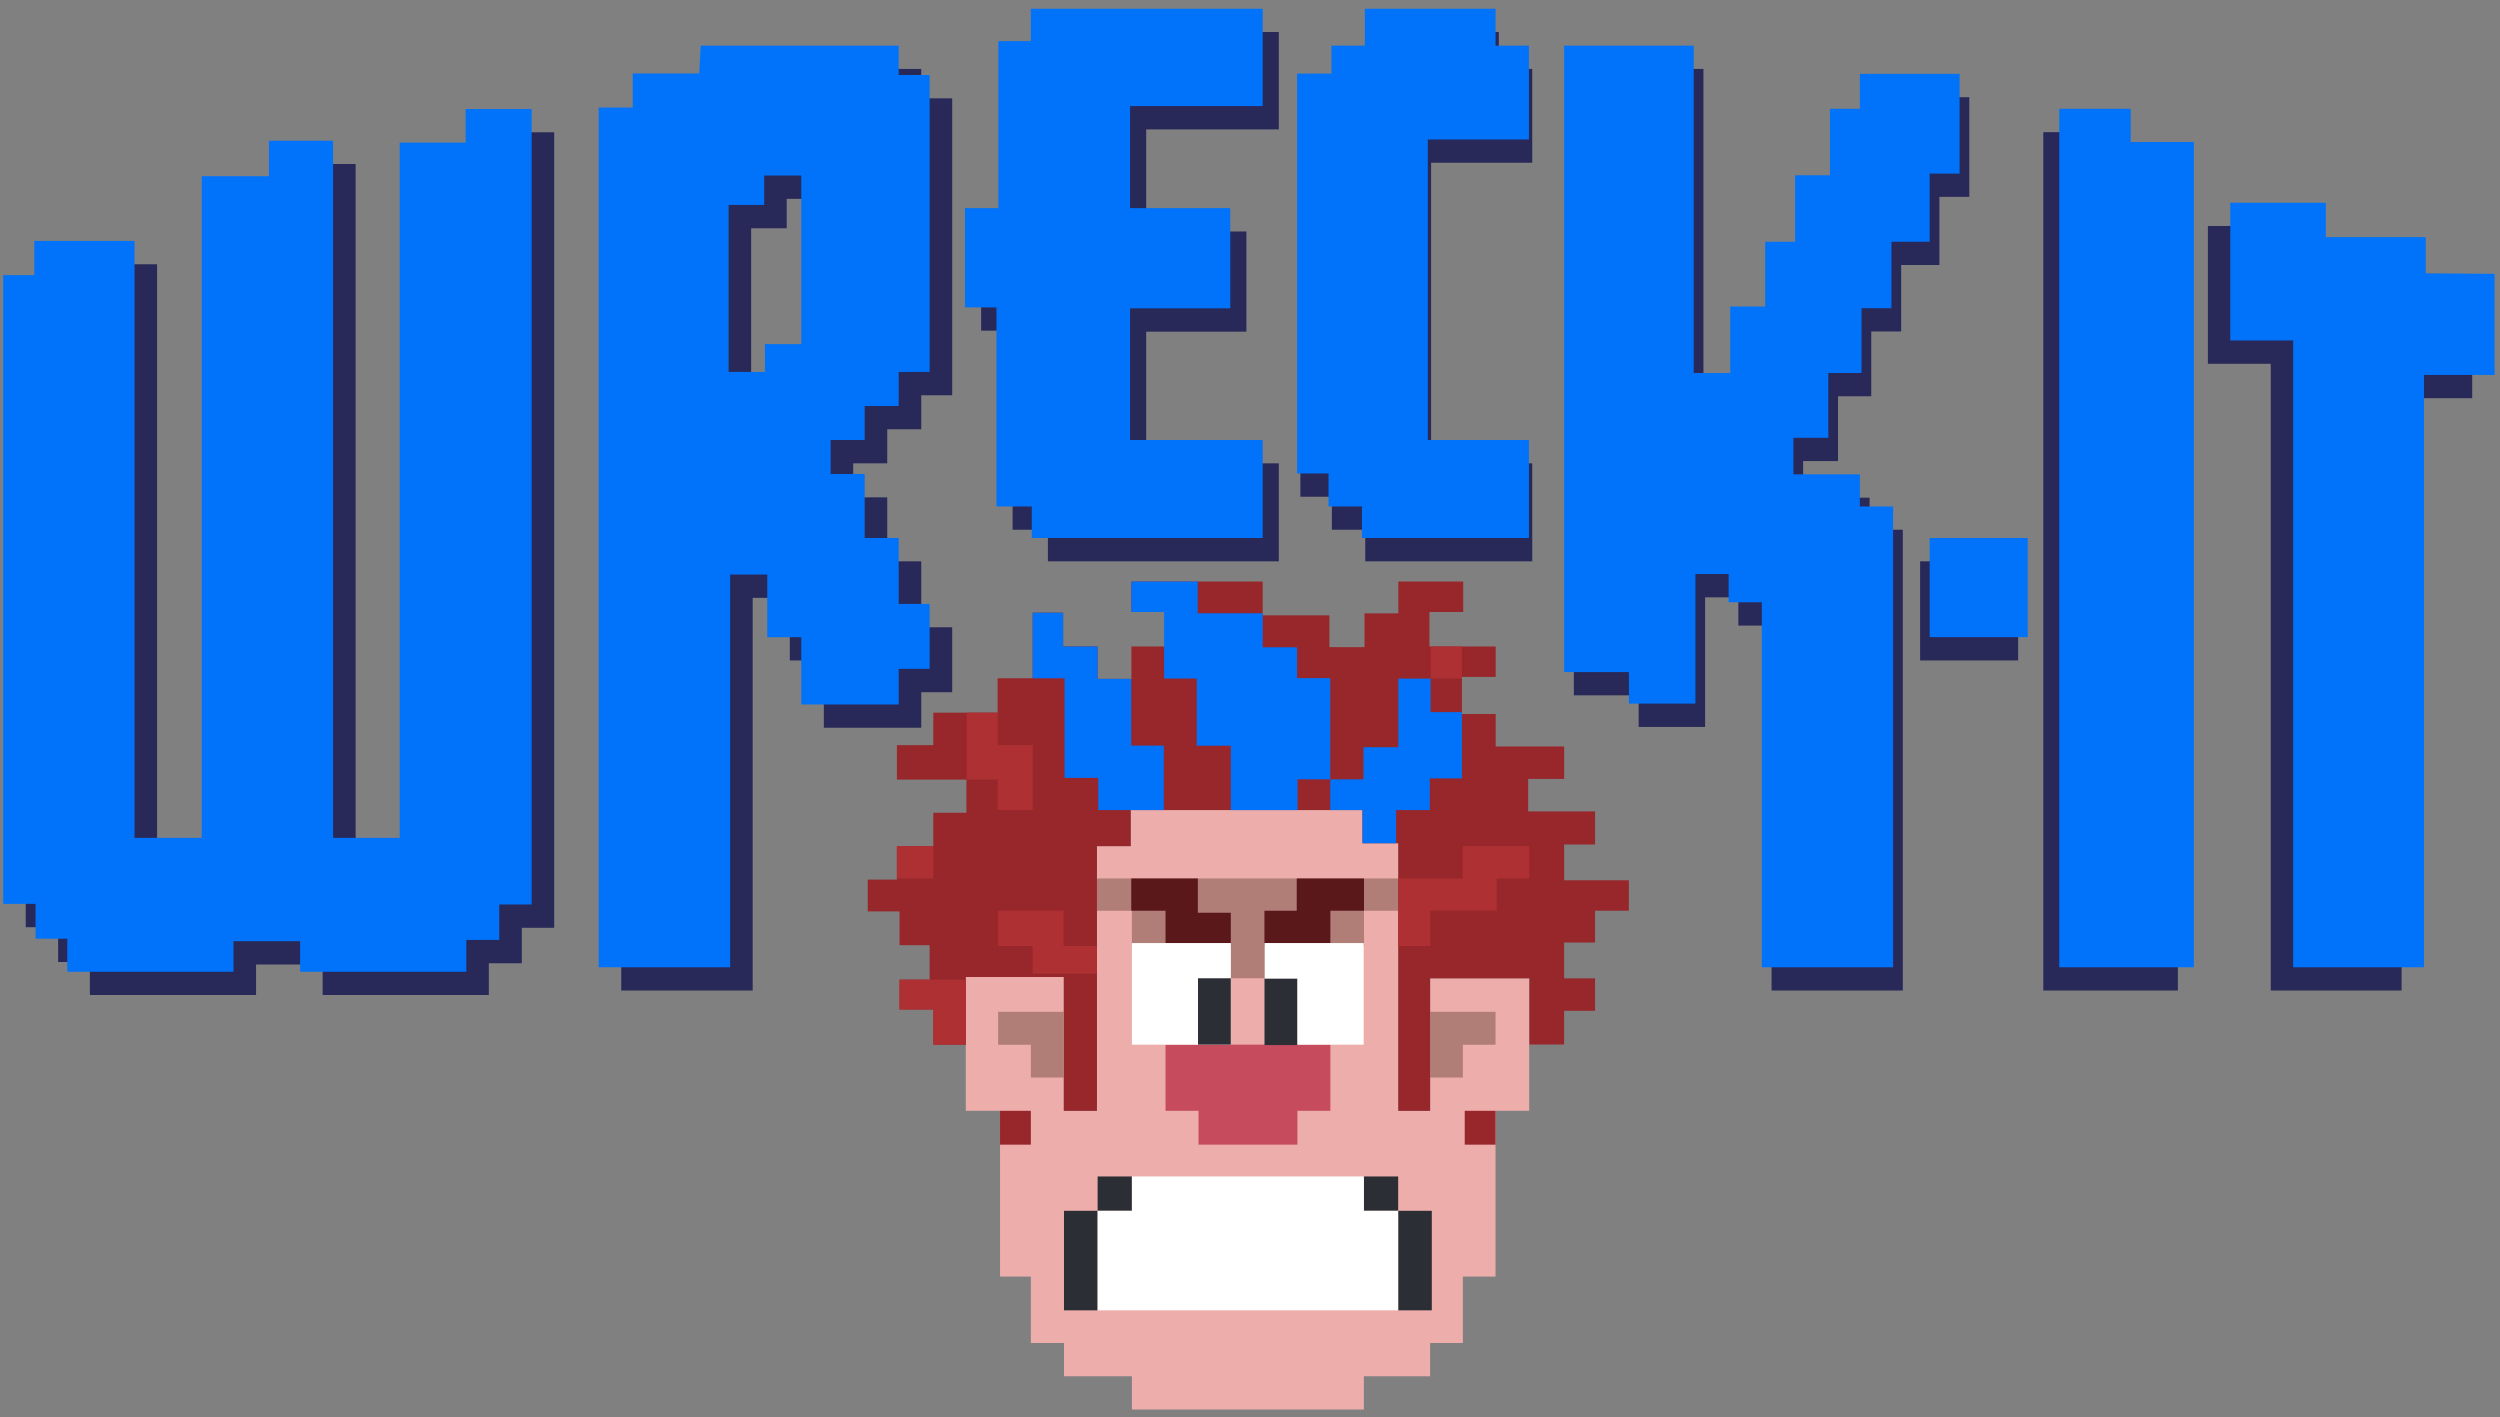 <?xml version="1.0" encoding="UTF-8"?>
<svg data-bbox="0 0 1401.197 794.437" height="794.437" width="1401.197" xmlns="http://www.w3.org/2000/svg" viewBox="0 0 1401.197 794.437" shape-rendering="geometricPrecision" text-rendering="geometricPrecision" image-rendering="optimizeQuality" fill-rule="evenodd" clip-rule="evenodd" data-type="ugc">
    <rect x="0" y="0" width="1401.197" height="794.437" fill="#808080" stroke="none"/>
    <g>
        <path fill="none" pointer-events="none" d="M1401.197 0v794.437H0V0z"/>
        <defs>
            <clipPath id="5f261366-106b-4402-9876-8dbe02fe5c20">
                <path d="M0 792h612V0H0Z" clip-rule="nonzero"/>
            </clipPath>
        </defs>
        <g class="page-1">
            <g clip-path="url(#5f261366-106b-4402-9876-8dbe02fe5c20)" transform="matrix(3.564 0 0 -3.564 -390.597 1892.828)">
                <path d="M498.378 484.368v-15.895h-11.101v-93.151h-20.58v98.568h-9.889v21.663h15.036v-5.416h15.703v-5.693Z" fill="#292959"/>
            </g>
            <g clip-path="url(#5f261366-106b-4402-9876-8dbe02fe5c20)" transform="matrix(3.564 0 0 -3.564 -390.597 1892.828)">
                <path d="M430.925 510.322h11.236v-5.226h9.93V375.322h-21.166Z" fill="#292959"/>
            </g>
            <g clip-path="url(#5f261366-106b-4402-9876-8dbe02fe5c20)" transform="matrix(3.564 0 0 -3.564 -390.597 1892.828)">
                <path d="M426.97 442.822h-15.415V427.23h15.415Z" fill="#292959"/>
                <path d="M419.29 515.81h-15.681v-5.488h-4.702v-10.451h-5.486v-10.452h-4.705v-10.192h-5.486v-10.451h-5.75v51.475H357.1v-98.507h10.192v-4.965h10.45v20.381h5.226v-4.442h5.227v-57.396h20.641v72.465h-5.227v5.05h-10.45v5.749h5.488v10.19h5.224v10.191h4.702v10.452h6.013v10.713h4.704Z" fill="#292959"/>
                <path d="M350.557 520.251v-14.749h-15.905v-47.271h15.905v-15.409h-26.264v4.965h-5.249v5.191h-4.954v62.878h5.403v4.395h5.252v5.81h20.558v-5.81Z" fill="#292959"/>
                <path d="M310.705 526.06v-15.308h-20.858v-16.056h15.757V478.94h-15.757v-20.709h20.858v-15.409H274.39v4.964h-5.55v31.304h-4.954v15.606h5.254v26.261h5.1v5.103Z" fill="#292959"/>
                <path d="M239.152 499.824h-5.837v-4.621h-5.594v-26.266h5.716v4.378h5.715Zm-15.808 20.427h31.129v-4.618h4.866v-46.695h-4.866v-5.351h-5.351v-5.351h-5.35v-5.35h5.35v-10.063h5.351v-10.367h4.866v-10.214h-4.866v-5.594h-15.321v10.582h-5.351v9.847h-5.837v-61.754h-20.673v135.202h5.351v5.35H223.1Z" fill="#292959"/>
                <path d="M196.749 510.294h-10.375v-5.286h-10.377V395.669h-10.474v109.633h-10.082v-5.579h-10.572V395.669h-10.571v93.874h-15.76v-5.387h-4.894v-98.867h5.089v-5.48h4.995v-5.19h26.134v4.799h10.475v-4.799h26.135v4.994h5.185v5.577h5.092Z" fill="#292959"/>
                <path d="M501.901 488.033v-15.895h-11.102v-93.152h-20.58v98.569h-9.888v21.664h15.031v-5.416h15.708v-5.693Z" fill="#0073fa"/>
                <path d="M433.438 513.987h11.235v-5.226h9.931V378.986h-21.166Z" fill="#0073fa"/>
                <path d="M428.473 446.487h-15.415v-15.591h15.415Z" fill="#0073fa"/>
                <path d="M417.76 519.476h-15.679v-5.489h-4.7v-10.45h-5.487v-10.453h-4.707v-10.19h-5.488v-10.452h-5.749v51.475h-20.378v-98.508h10.189v-4.964h10.455v20.381h5.226v-4.442h5.223v-57.398h20.643v72.466h-5.227v5.051h-10.453v5.749h5.488v10.19h5.226v10.191h4.706v10.451h6.009v10.714h4.703Z" fill="#0073fa"/>
                <path d="M350.038 523.918v-14.751h-15.907v-47.27h15.907v-15.41h-26.261v4.966h-5.253v5.191h-4.951v62.878h5.402v4.396h5.253v5.808h20.558v-5.808Z" fill="#0073fa"/>
                <path d="M308.169 529.726v-15.307H287.31v-16.057h15.757v-15.756H287.31v-20.709h20.859v-15.41h-36.315v4.966h-5.553v31.303h-4.952v15.606h5.252v26.261h5.103v5.103Z" fill="#0073fa"/>
                <path d="M235.605 503.49h-5.836v-4.621h-5.594v-26.267h5.715v4.378h5.715Zm-15.808 20.428h31.13v-4.619h4.864v-46.696h-4.864v-5.35h-5.351v-5.351h-5.35v-5.351h5.35v-10.064h5.351v-10.365h4.864v-10.215h-4.864v-5.595h-15.322v10.584h-5.35v9.847h-5.838v-61.756h-20.672v135.204h5.351v5.35h10.458Z" fill="#0073fa"/>
                <path d="M193.202 513.96h-10.377v-5.285H172.45v-109.34h-10.474v109.634h-10.082v-5.581h-10.571V399.335h-10.571v93.873h-15.761v-5.384h-4.893v-98.87h5.088v-5.481h4.994v-5.189h26.135v4.796h10.473v-4.796h26.135v4.993h5.187v5.579h5.092Z" fill="#0073fa"/>
                <path d="M287.6 309.437h36.48v5.227h10.416v5.23h5.146v10.447h5.142v26.072h5.295v20.835h-15.583v-20.835h-5v42.083h-5.624v5.21h-36.459v-5.677h-5.312v-41.616h-5.209v21.043h-15.418v-21.043h5.389v-26.072h4.844v-10.447h5.212v-5.229H287.6Z" fill="#edadaa"/>
                <path d="M344.783 371.981h-10.288v-10.338h5.146v5.162h5.142Z" fill="#b07d77"/>
                <path d="M266.563 371.975h10.286v-10.338h-5.142v5.163h-5.144Z" fill="#b07d77"/>
                <path d="M282.1 392.953h47.396v-5.079H324.1v-5.543h-15.606v-5.082h-5.34v5.082h-15.555v5.543H282.1Z" fill="#b07d77"/>
                <path d="M329.496 356.412h4.999v20.835h15.627v-10.419h5.45v5.313h4.865v5.106h-4.865v5.624h4.865v5.002h5.311v4.791h-10.176v5.623h4.865v5.21h-10.524v5.104h5.659v5.105H344.81v5.104h-5.311v5.832h5.311v4.793h-10.418v5.417h5.312v4.791h-10.208v-5h-5.313v-5.312h-5.521v5h-10.493v5.312h-20.652v-4.791h5.416v-5.417h-5.416v-5.104h-5.313v5.104h-5.417v5.312h-4.792v-10.311h-5.521v-5.418h-10.105v-5.105h-5.729v-5.417h10.937v-5.209h-5.208v-5.258h-5.729v-5.262h-4.582v-5h5v-5.311h4.732v-5.419h-4.732v-4.688h5.311v-5.543h5.105v10.649h15.418v-21.043h5.208v41.617h5.313v5.676h36.459v-5.21h5.624Z" fill="#97272b"/>
                <path d="M266.862 356.412h4.845v-5.325h-4.845Z" fill="#97272b"/>
                <path d="M339.94 356.412h4.843v-5.325h-4.843Z" fill="#97272b"/>
                <path d="M292.889 366.806h25.922v-10.394h-5.183v-5.325h-15.554v5.325h-5.185Z" fill="#c64b5d"/>
                <path d="M287.497 392.953h10.473v-5.391h5.184v-4.772h-10.265v5.084h-5.392Z" fill="#5b181b"/>
                <path d="M324.1 392.953h-10.579v-5.079h-5.078v-5.084h10.367v5.084h5.29Z" fill="#5b181b"/>
                <path d="M276.919 340.689h5.289v-15.658h-5.289Z" fill="#2c2e35"/>
                <path d="M282.208 340.689h5.392v5.392h-5.392Z" fill="#2c2e35"/>
                <path d="M334.761 340.689h-5.288v-15.658h5.288Z" fill="#2c2e35"/>
                <path d="M329.473 340.689h-5.393v5.392h5.393Z" fill="#2c2e35"/>
                <path d="M287.6 346.081h36.48v-5.392h5.393v-15.658h-47.265v15.658h5.392Z" fill="#ffffff"/>
                <path d="M303.154 366.806h-15.555v15.984h15.555Z" fill="#ffffff"/>
                <path d="M324.05 366.806h-15.556v15.984h15.556Z" fill="#ffffff"/>
                <path d="M339.499 424.382h-4.893v5.053h4.893Z" fill="#ae3032"/>
                <path d="M287.518 439.643h10.429v-4.985h10.222v-5.356h5.405v-4.845h5.215v-15.923h-5.138v-4.829h-10.5v10.112H297.8v10.567h-5.137v10.468h-5.145Z" fill="#0073fa"/>
                <path d="M329.496 392.953h10.123v5.076h10.46v-5.076h-5.111v-5.079h-10.459v-5.543h-5.013Z" fill="#ae3032"/>
                <path d="M318.79 403.706v4.828h5.232v5.057h5.475v10.792h5.076v-5.276h4.927V408.68h-5.05v-4.974h-5.305v-5.21h-5.272v5.21Z" fill="#0073fa"/>
                <path d="M292.617 403.706v10.14h-5.12v10.486h-5.293v5.103h-5.417v5.313h-4.792v-10.312h5.017v-15.671h5.294v-5.059Z" fill="#0073fa"/>
                <path d="M266.487 403.706h5.508v10.212h-5.508v5.101h-4.863v-10.522h4.863Z" fill="#ae3032"/>
                <path d="M256.369 392.953h-5.729v5.076h5.729Z" fill="#ae3032"/>
                <path d="M266.563 387.874h10.286v-5.543h5.251v-4.345h-10.105v4.345h-5.432Z" fill="#ae3032"/>
                <path d="M251.058 377.037h10.416v-10.231h-5.104v5.543h-5.312Z" fill="#ae3032"/>
                <path d="M303.154 366.806h-5.159v10.443h5.159Z" fill="#2c2e35"/>
                <path d="M313.603 366.753h-5.159v10.442h5.159Z" fill="#2c2e35"/>
            </g>
        </g>
    </g>
</svg>
